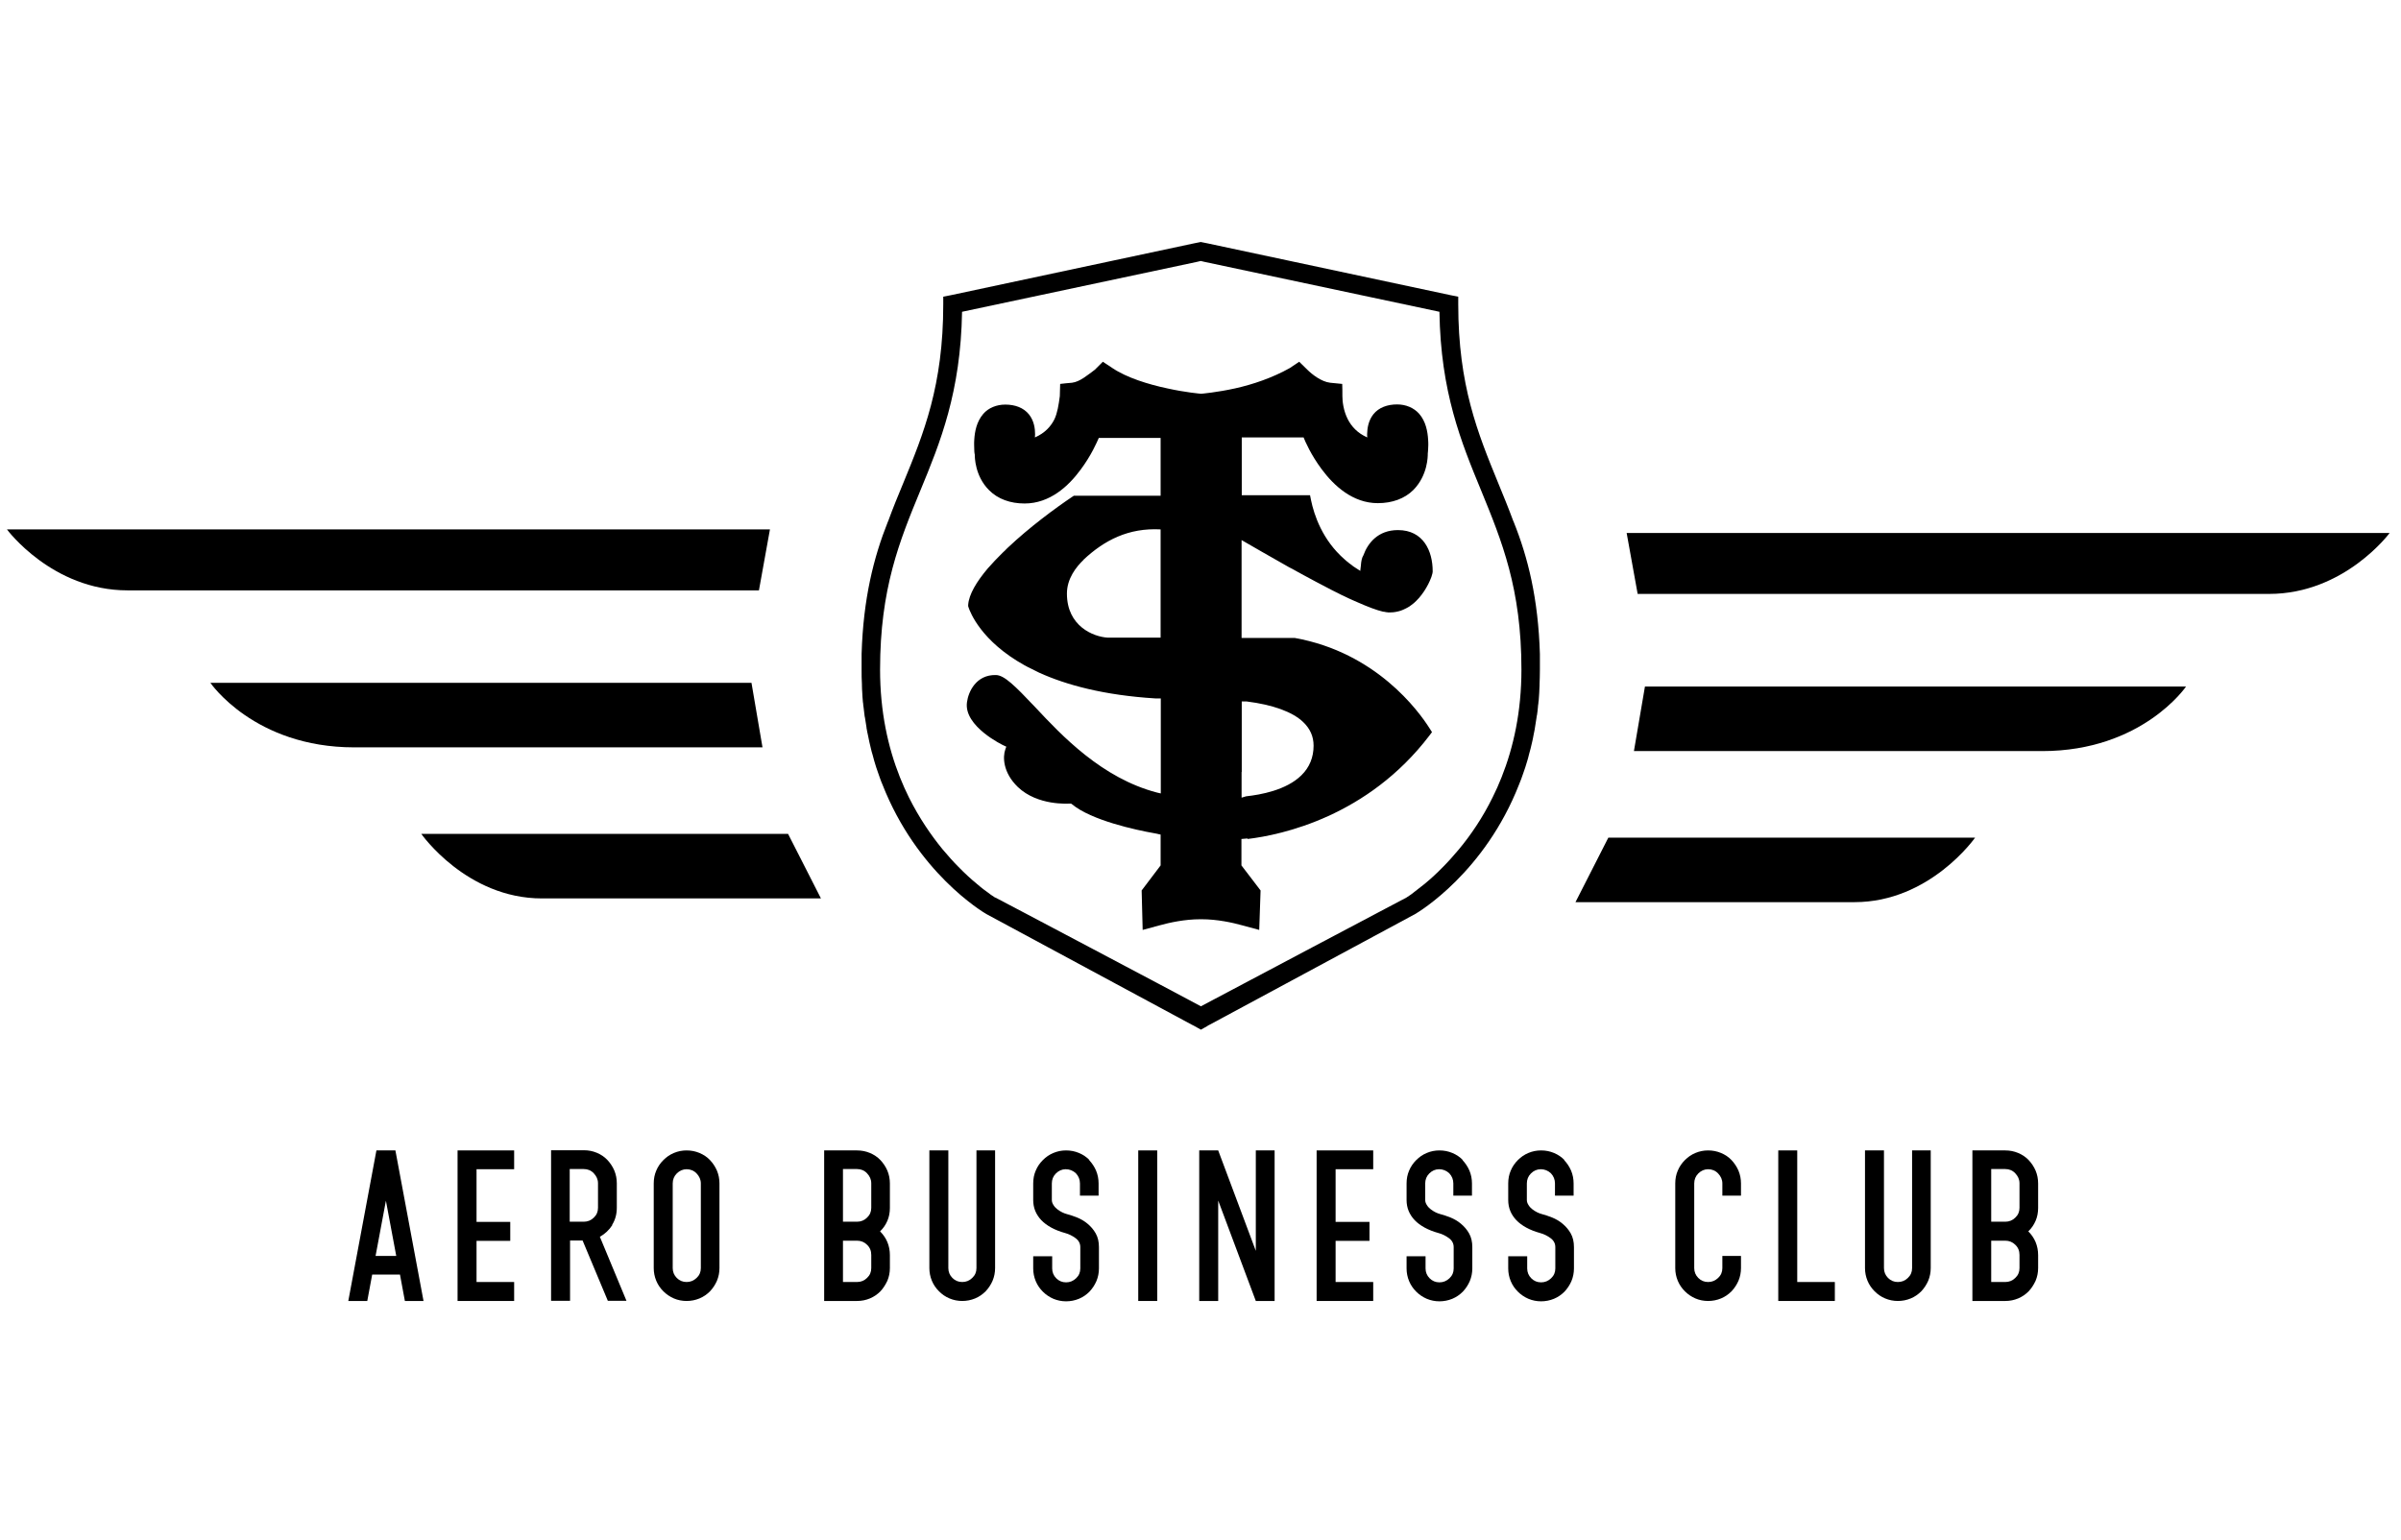 <?xml version="1.0" encoding="UTF-8"?>
<svg id="a" data-name="Calque 1" xmlns="http://www.w3.org/2000/svg" viewBox="0 0 141.73 90.96">
  <path d="M71.28,60.57l.14-.07,12.12-6.53c.24-.14,4.1-2.46,6.13-7.65,0,0,0,0,0,0,.04-.11.09-.22.13-.33,0,0,0,0,0,0,.04-.11.08-.23.12-.34.04-.12.08-.23.12-.35,0,0,0,0,0,0,.04-.12.07-.24.11-.36,0,0,0,0,0,0,.04-.12.07-.24.1-.37,0,0,0,0,0,0,.03-.12.07-.25.1-.37,0,0,0,0,0,0,.03-.13.06-.25.09-.38,0,0,0,0,0,0,.03-.13.06-.26.08-.39,0,0,0,0,0,0,.03-.13.05-.26.08-.4h0s0-.05.01-.08c.03-.19.06-.38.09-.57,0-.06.02-.12.03-.17.02-.14.04-.28.05-.42,0-.09.02-.17.03-.26,0-.06.01-.11.02-.17,0,0,0,0,0,0,.01-.14.02-.29.03-.44,0,0,0,0,0,0,0-.15.02-.3.02-.45,0,0,0,0,0,0,0-.02,0-.04,0-.06.01-.28.02-.57.02-.86,0-.03,0-.05,0-.07,0-.16,0-.32,0-.48,0-.11,0-.22,0-.33,0-.02,0-.04,0-.06-.1-3.27-.7-5.68-1.55-7.8,0-.01-.01-.02-.02-.04-.28-.76-.58-1.49-.88-2.22-1.22-2.98-2.37-5.79-2.37-10.58v-.45l-.45-.09-14.35-3.06-.4-.08-.4.08-14.35,3.06-.45.09v.45c0,4.8-1.15,7.61-2.37,10.58-.3.72-.6,1.45-.88,2.22,0,.01-.01.02-.02.04-.84,2.11-1.45,4.53-1.55,7.8,0,.02,0,.04,0,.06,0,.11,0,.22,0,.33,0,.16,0,.32,0,.48,0,.03,0,.05,0,.07,0,.29,0,.58.02.86,0,.02,0,.04,0,.06,0,0,0,0,0,0,0,.15.01.3.02.45,0,0,0,0,0,0,0,.15.02.29.03.44,0,0,0,0,0,0,0,.06.01.11.02.17,0,.09.02.17.03.26.02.14.03.28.05.42,0,.06.02.12.03.17.03.19.06.38.09.57,0,.03,0,.05.01.08h0c.02.13.05.27.08.4,0,0,0,0,0,0,.03.13.05.26.08.39,0,0,0,0,0,0,.03.13.06.26.09.38,0,0,0,0,0,0,.03.13.06.25.1.37,0,0,0,0,0,0,.03.12.07.25.1.37h0c.04.12.07.24.11.36,0,0,0,0,0,0,.04.12.08.23.12.35.04.12.08.23.12.34,0,0,0,0,0,0,.04.11.08.22.13.33,0,0,0,0,0,0,2.03,5.19,5.89,7.51,6.13,7.65l12.12,6.53.14.07.41.23.41-.23ZM58.74,53s-.1-.06-.24-.16c-.03-.02-.04-.03-.07-.05h0s-.06-.05-.09-.07c-.17-.12-.39-.28-.64-.5-.01-.01-.03-.02-.04-.03h0s-.01-.01-.02-.02c-.32-.26-.68-.59-1.07-.99-.3-.3-.61-.65-.93-1.03h0c-.68-.83-1.38-1.85-1.99-3.07h0c-.19-.38-.36-.77-.53-1.19h0c-.7-1.76-1.17-3.87-1.17-6.35,0-4.79,1.15-7.6,2.38-10.58,1.18-2.85,2.38-5.81,2.46-10.55l13.88-2.95.21-.05.21.05,13.88,2.95c.07,4.74,1.28,7.69,2.46,10.55,1.22,2.98,2.38,5.79,2.38,10.58,0,2.48-.47,4.59-1.17,6.35h0c-.16.41-.34.81-.53,1.19h0c-.6,1.22-1.3,2.24-1.99,3.07h0c-.32.38-.63.73-.93,1.03-.39.4-.75.73-1.07.99,0,0-.01.01-.02.02h0s-.03.02-.04.03c-.26.21-.47.37-.64.5-.03.02-.07.05-.09.07h0s-.05.03-.07.05c-.14.09-.23.15-.24.16.02-.01-10.62,5.61-12.13,6.42-1.5-.81-12.14-6.43-12.13-6.42Z"/>
  <path d="M73.65,49.54c2.01-.24,7.09-1.33,10.73-6.11l.15-.2-.14-.22c-.65-1.03-3.16-4.48-7.96-5.34h-.03s-.04,0-.04,0h-3.07v-5.78c.68.39,1.62.94,2.62,1.5,0,0,0,0,0,0,.12.07.24.14.37.2.12.07.24.13.36.2.11.06.22.12.33.18.22.12.43.23.65.35.06.03.11.06.17.09.28.15.57.3.84.44.14.07.27.14.4.2.11.06.22.11.33.16.09.04.18.09.27.13.1.05.2.09.29.13.08.04.15.07.23.1.59.26,1.11.46,1.5.55.01,0,.02,0,.04,0,.05.01.1.02.15.03.03,0,.05,0,.08.01.02,0,.04,0,.06,0,.04,0,.07,0,.11,0,0,0,0,0,.01,0,.1,0,.2-.01.3-.03.1-.02.19-.04.28-.07.04-.01.09-.03.13-.05h0s.09-.04.13-.06h0s.08-.04.12-.06h0s.08-.05.12-.07h0s.08-.05.11-.08h0s.02-.01.03-.02c.1-.07.19-.15.27-.23,0,0,0,0,0,0h0c.06-.06.12-.12.18-.19h0c.06-.07.11-.13.16-.2h0c.1-.13.19-.27.27-.41h0c.04-.07.07-.13.11-.2h0c.03-.06.06-.13.09-.19h0c.03-.06.05-.12.07-.17h0c.02-.05.04-.1.05-.15.03-.09.05-.17.05-.22h0s0-.02,0-.02v-.02c0-1.17-.54-2.42-2.05-2.42-1.18,0-1.78.77-2.04,1.49-.09.14-.13.34-.15.62,0,0,0,0,0,0,0,0-.01.12-.03.25,0,.02,0,.03,0,.05l-.25-.16s-.06-.04-.09-.06c-.05-.03-.1-.06-.14-.1-.02-.01-.03-.02-.05-.04-.08-.05-.15-.11-.22-.17,0,0-.02-.01-.03-.02-.05-.04-.1-.09-.15-.13-1.32-1.15-1.8-2.63-1.98-3.49l-.06-.3h-4.03v-3.41h3.65c.1.25.43,1.02,1.07,1.88.72.97,1.83,2,3.31,2,.84,0,1.58-.26,2.1-.78h0s0,0,0,0c.86-.87.85-2.02.85-2.13v-.02h0c0-.07.02-.12.02-.23.01-.16.02-.36,0-.6-.03-.47-.13-1.06-.53-1.52h0s0,0,0,0c-.31-.35-.78-.55-1.3-.55-.57,0-1.08.18-1.4.58-.3.38-.36.83-.37,1.17,0,.08,0,.13.01.2-.59-.26-.93-.65-1.15-1.07-.26-.51-.32-1.06-.32-1.37,0-.24,0-.48-.01-.72l-.71-.07c-.53-.06-1.09-.51-1.35-.77h0c-.16-.16-.32-.32-.48-.47l-.55.37c-1.03.58-2.19.97-3.22,1.2-.54.12-1.04.2-1.41.25-.36.05-.61.07-.61.07,0,0-.25-.02-.61-.07-.37-.05-.86-.13-1.4-.25-1.09-.23-2.39-.63-3.23-1.2-.19-.12-.37-.24-.56-.37l-.25.25-.22.22c-.45.33-.88.71-1.35.77-.23.02-.47.04-.7.07l-.02.72c-.07.52-.14.99-.32,1.37-.21.42-.56.81-1.15,1.07,0-.07.01-.12.01-.19,0-.34-.06-.79-.36-1.17-.32-.4-.83-.58-1.4-.58-.51,0-.99.19-1.3.55h0s0,0,0,0c-.4.47-.5,1.05-.53,1.52-.02.23,0,.44,0,.6,0,.16.03.29.03.27v-.04s0,.03,0,.05c0,.13,0,1.27.85,2.11.52.52,1.25.78,2.09.78,1.49,0,2.59-1.02,3.31-2,.64-.86.96-1.62,1.07-1.87h3.65v3.41h-5.12l-.09.06c-1.03.69-2.54,1.81-3.8,3h0c-.06.06-.12.11-.17.17-.05.05-.1.1-.15.14-.31.31-.61.62-.87.92-.66.78-1.12,1.54-1.16,2.16v.07s.02.07.02.07c.1.3.75,2,3.3,3.42.01,0,.03.02.04.02.12.07.24.13.37.19.06.03.12.06.18.09.06.03.12.06.18.09.03.02.06.03.1.05h0c1.61.73,3.82,1.33,6.85,1.52,0,0,.12,0,.33,0v5.61c-.12-.03-.22-.05-.22-.05-3.26-.85-5.63-3.37-7.2-5.05-1.2-1.27-1.82-1.88-2.31-1.89-1.17-.03-1.63.99-1.71,1.6-.21,1.43,2.14,2.55,2.17,2.56.05.02.1.05.15.07-.03.09-.06.17-.06.17-.15.42-.15,1.35.74,2.21,1.17,1.12,2.99.98,3.07.98,0,0,.03,0,.07,0l.06.04c1.14.95,3.77,1.52,4.85,1.71l.38.08v1.82l-1.12,1.48.06,2.33,1-.27h0c.58-.16,1.47-.36,2.41-.36h.06c.94,0,1.83.2,2.41.36h0s1,.27,1,.27l.08-2.33-1.13-1.48v-1.56l.35-.03ZM73.3,45.58v-4.16c.19,0,.29,0,.29,0,1.53.19,2.7.61,3.33,1.21.42.4.62.86.62,1.4,0,.69-.24,1.28-.72,1.75-.89.88-2.42,1.15-3.26,1.24,0,0-.12.04-.27.08v-1.51ZM68.51,33.62v4.03h-3.14c-.81-.05-2.39-.66-2.39-2.6,0-.88.54-1.57.99-2h-.01c1.23-1.15,2.65-1.89,4.55-1.79v2.36Z"/>
  <polygon points="75.91 33.38 75.91 33.37 75.91 33.37 75.91 33.38"/>
  <path d="M22.22,67.93l-1.66,8.89h1.12l.29-1.56h1.64l.29,1.56h1.1l-1.66-8.89h-1.12ZM22.17,74.16l.61-3.26.61,3.26h-1.22Z"/>
  <polygon points="27.01 76.82 30.35 76.82 30.35 75.7 28.13 75.7 28.13 73.27 30.12 73.27 30.12 72.15 28.13 72.15 28.13 69.04 30.35 69.04 30.35 67.93 27.01 67.93 27.01 76.82"/>
  <path d="M36.13,72.33c.19-.3.28-.64.28-1.01v-1.45c0-.27-.05-.52-.15-.76-.1-.23-.24-.44-.41-.62-.17-.18-.38-.32-.62-.42-.24-.1-.49-.15-.76-.15h-1.94v8.89h1.12v-3.56h.74l1.49,3.56h1.1l-1.57-3.78c.3-.17.55-.4.74-.7ZM35.3,71.32c0,.23-.08.42-.25.58-.16.16-.36.24-.59.24h-.83v-3.11h.83c.23,0,.43.08.59.25s.25.36.25.59v1.45Z"/>
  <path d="M41.91,68.5c-.17-.18-.38-.32-.62-.42-.24-.1-.49-.15-.76-.15s-.51.05-.75.15c-.24.1-.44.24-.62.42s-.32.38-.42.62c-.1.23-.15.48-.15.76v5c0,.26.05.51.15.75.1.24.24.44.42.62s.39.32.62.42.49.15.75.15.52-.05.76-.15c.24-.1.44-.24.62-.42.17-.18.31-.39.41-.62.1-.24.15-.49.15-.75v-5c0-.27-.05-.52-.15-.76-.1-.23-.24-.44-.41-.62ZM41.37,74.88c0,.23-.08.42-.25.58-.17.16-.36.24-.59.24s-.42-.08-.58-.24c-.16-.16-.24-.36-.24-.58v-5c0-.23.08-.43.24-.59.16-.16.36-.25.58-.25s.43.08.59.25c.16.17.25.36.25.59v5Z"/>
  <path d="M51.97,68.5c-.17-.18-.38-.32-.62-.42-.24-.1-.49-.15-.76-.15h-1.94v8.89h1.94c.27,0,.52-.05.76-.15.24-.1.44-.24.62-.42.17-.18.3-.39.41-.62.1-.24.15-.49.15-.75v-.77c0-.27-.05-.53-.15-.77s-.25-.45-.43-.63c.19-.18.33-.39.43-.62s.15-.49.15-.76v-1.45c0-.27-.05-.52-.15-.76-.1-.23-.24-.44-.41-.62ZM51.43,74.88c0,.23-.08.42-.25.58-.16.16-.36.24-.59.24h-.83v-2.44h.83c.23,0,.43.08.59.24.17.16.25.36.25.6v.77ZM51.43,71.32c0,.23-.08.42-.25.58-.16.16-.36.24-.59.24h-.83v-3.11h.83c.23,0,.43.08.59.25s.25.36.25.59v1.45Z"/>
  <path d="M57.64,74.88c0,.23-.08.42-.25.58-.16.16-.36.24-.59.24s-.42-.08-.58-.24c-.16-.16-.24-.36-.24-.58v-6.95h-1.12v6.95c0,.26.05.51.15.75.1.24.24.44.42.62.18.18.38.32.62.42.24.1.49.15.75.15s.52-.05.76-.15.44-.24.62-.42c.17-.18.31-.39.41-.62.1-.24.15-.49.15-.75v-6.95h-1.1v6.95Z"/>
  <path d="M64.31,68.5c-.17-.18-.38-.32-.62-.42-.24-.1-.49-.15-.76-.15s-.51.05-.75.15c-.24.1-.44.24-.62.42s-.32.38-.42.62c-.1.23-.15.48-.15.76v.98c0,.46.16.85.48,1.19.32.33.79.59,1.41.76.22.06.42.16.61.3s.28.32.28.53v1.26c0,.23-.08.42-.25.58-.17.16-.36.24-.59.24s-.42-.08-.58-.24c-.16-.16-.24-.36-.24-.58v-.72h-1.12v.72c0,.26.05.51.15.75.1.24.24.44.42.62s.39.32.62.42c.24.1.49.15.75.15s.52-.05.76-.15c.24-.1.44-.24.62-.42.17-.18.31-.39.41-.62.1-.24.15-.49.15-.75v-1.26c0-.31-.06-.58-.19-.81s-.29-.41-.48-.57c-.19-.16-.4-.28-.62-.37s-.42-.15-.6-.2c-.08-.02-.16-.05-.27-.1-.1-.05-.2-.11-.29-.18-.09-.07-.17-.15-.23-.25-.06-.09-.1-.19-.1-.3v-.98c0-.23.08-.43.24-.59.16-.16.36-.25.58-.25s.43.08.6.24c.16.17.24.37.24.6v.72h1.1v-.72c0-.27-.05-.52-.15-.76-.1-.23-.24-.44-.41-.62Z"/>
  <rect x="67.19" y="67.93" width="1.12" height="8.89"/>
  <polygon points="74.13 73.86 71.91 67.93 70.79 67.93 70.79 76.82 71.91 76.82 71.91 70.89 74.13 76.82 75.24 76.82 75.24 67.93 74.13 67.93 74.13 73.86"/>
  <polygon points="77.72 76.82 81.06 76.82 81.06 75.7 78.84 75.7 78.84 73.27 80.84 73.27 80.84 72.15 78.84 72.15 78.84 69.04 81.06 69.04 81.06 67.93 77.72 67.93 77.72 76.82"/>
  <path d="M86.35,68.5c-.17-.18-.38-.32-.62-.42-.24-.1-.49-.15-.76-.15s-.51.05-.75.15c-.24.1-.44.24-.62.42s-.32.38-.42.62c-.1.23-.15.48-.15.76v.98c0,.46.16.85.48,1.19.32.33.79.59,1.41.76.22.06.42.16.61.3s.28.32.28.53v1.26c0,.23-.08.42-.25.58-.17.16-.36.24-.59.24s-.42-.08-.58-.24c-.16-.16-.24-.36-.24-.58v-.72h-1.12v.72c0,.26.05.51.15.75.1.24.24.44.42.62s.39.32.62.42c.24.1.49.15.75.15s.52-.05.76-.15c.24-.1.44-.24.62-.42.17-.18.31-.39.41-.62.1-.24.15-.49.15-.75v-1.26c0-.31-.06-.58-.19-.81s-.29-.41-.48-.57c-.19-.16-.4-.28-.62-.37s-.42-.15-.6-.2c-.08-.02-.16-.05-.27-.1-.1-.05-.2-.11-.29-.18-.09-.07-.17-.15-.23-.25-.06-.09-.1-.19-.1-.3v-.98c0-.23.08-.43.24-.59.16-.16.36-.25.58-.25s.43.08.6.24c.16.17.24.37.24.6v.72h1.1v-.72c0-.27-.05-.52-.15-.76-.1-.23-.24-.44-.41-.62Z"/>
  <path d="M92.35,68.5c-.17-.18-.38-.32-.62-.42-.24-.1-.49-.15-.76-.15s-.51.05-.75.15c-.24.1-.44.24-.62.42s-.32.38-.42.62c-.1.23-.15.48-.15.76v.98c0,.46.16.85.48,1.19.32.33.79.59,1.41.76.22.06.42.16.61.3s.28.32.28.53v1.26c0,.23-.08.42-.25.58-.17.16-.36.24-.59.24s-.42-.08-.58-.24c-.16-.16-.24-.36-.24-.58v-.72h-1.12v.72c0,.26.05.51.15.75.1.24.24.44.42.62s.39.32.62.42c.24.1.49.15.75.15s.52-.05.76-.15c.24-.1.44-.24.62-.42.17-.18.31-.39.41-.62.1-.24.15-.49.15-.75v-1.26c0-.31-.06-.58-.19-.81s-.29-.41-.48-.57c-.19-.16-.4-.28-.62-.37s-.42-.15-.6-.2c-.08-.02-.16-.05-.27-.1-.1-.05-.2-.11-.29-.18-.09-.07-.17-.15-.23-.25-.06-.09-.1-.19-.1-.3v-.98c0-.23.08-.43.24-.59.16-.16.36-.25.58-.25s.43.08.6.24c.16.17.24.37.24.6v.72h1.1v-.72c0-.27-.05-.52-.15-.76-.1-.23-.24-.44-.41-.62Z"/>
  <path d="M102.21,68.5c-.17-.18-.38-.32-.62-.42-.24-.1-.49-.15-.76-.15s-.51.05-.75.15c-.24.1-.44.24-.62.42s-.32.38-.42.62c-.1.23-.15.48-.15.76v5c0,.26.05.51.15.75.1.24.24.44.42.62s.39.32.62.42.49.15.75.15.52-.05.76-.15c.24-.1.44-.24.62-.42.17-.18.31-.39.41-.62.1-.24.15-.49.15-.75v-.72h-1.1v.72c0,.23-.08.42-.25.58-.17.16-.36.24-.59.24s-.42-.08-.58-.24c-.16-.16-.24-.36-.24-.58v-5c0-.23.08-.43.24-.59.16-.16.36-.25.58-.25s.43.08.59.25c.16.17.25.36.25.59v.72h1.1v-.72c0-.27-.05-.52-.15-.76-.1-.23-.24-.44-.41-.62Z"/>
  <polygon points="106.09 67.93 104.97 67.93 104.97 76.82 108.31 76.82 108.31 75.7 106.09 75.7 106.09 67.93"/>
  <path d="M112.87,74.88c0,.23-.08.42-.25.58-.16.16-.36.24-.59.24s-.42-.08-.58-.24c-.16-.16-.24-.36-.24-.58v-6.95h-1.12v6.95c0,.26.05.51.15.75.1.24.24.44.42.62.18.18.38.32.62.42.24.1.49.15.75.15s.52-.05.76-.15.44-.24.62-.42c.17-.18.31-.39.41-.62.1-.24.15-.49.15-.75v-6.95h-1.1v6.95Z"/>
  <path d="M119.75,68.5c-.17-.18-.38-.32-.62-.42-.24-.1-.49-.15-.76-.15h-1.94v8.89h1.94c.27,0,.52-.05.76-.15.24-.1.44-.24.62-.42.17-.18.3-.39.41-.62.1-.24.15-.49.15-.75v-.77c0-.27-.05-.53-.15-.77s-.25-.45-.43-.63c.19-.18.33-.39.43-.62s.15-.49.15-.76v-1.45c0-.27-.05-.52-.15-.76-.1-.23-.24-.44-.41-.62ZM119.21,74.88c0,.23-.08.42-.25.58-.16.16-.36.24-.59.24h-.83v-2.44h.83c.23,0,.43.08.59.24.17.16.25.36.25.6v.77ZM119.21,71.32c0,.23-.08.42-.25.58-.16.16-.36.24-.59.24h-.83v-3.11h.83c.23,0,.43.08.59.25s.25.36.25.59v1.45Z"/>
  <path d="M96.02,31.47l.65,3.6h37.27c4.46,0,7.12-3.6,7.12-3.6h-45.04Z"/>
  <path d="M96.45,44.35h24.1c5.9,0,8.49-3.81,8.49-3.81h-31.94l-.65,3.81Z"/>
  <path d="M94.94,49.46l-1.94,3.81h16.47c4.46,0,7.12-3.81,7.12-3.81h-21.65Z"/>
  <path d="M45.44,31.26H.41s2.66,3.6,7.12,3.6h37.27l.65-3.6Z"/>
  <path d="M45.01,44.13l-.65-3.81H12.42s2.59,3.81,8.49,3.81h24.1Z"/>
  <path d="M24.87,49.24s2.66,3.81,7.12,3.81h16.47l-1.94-3.81h-21.65Z"/>
</svg>